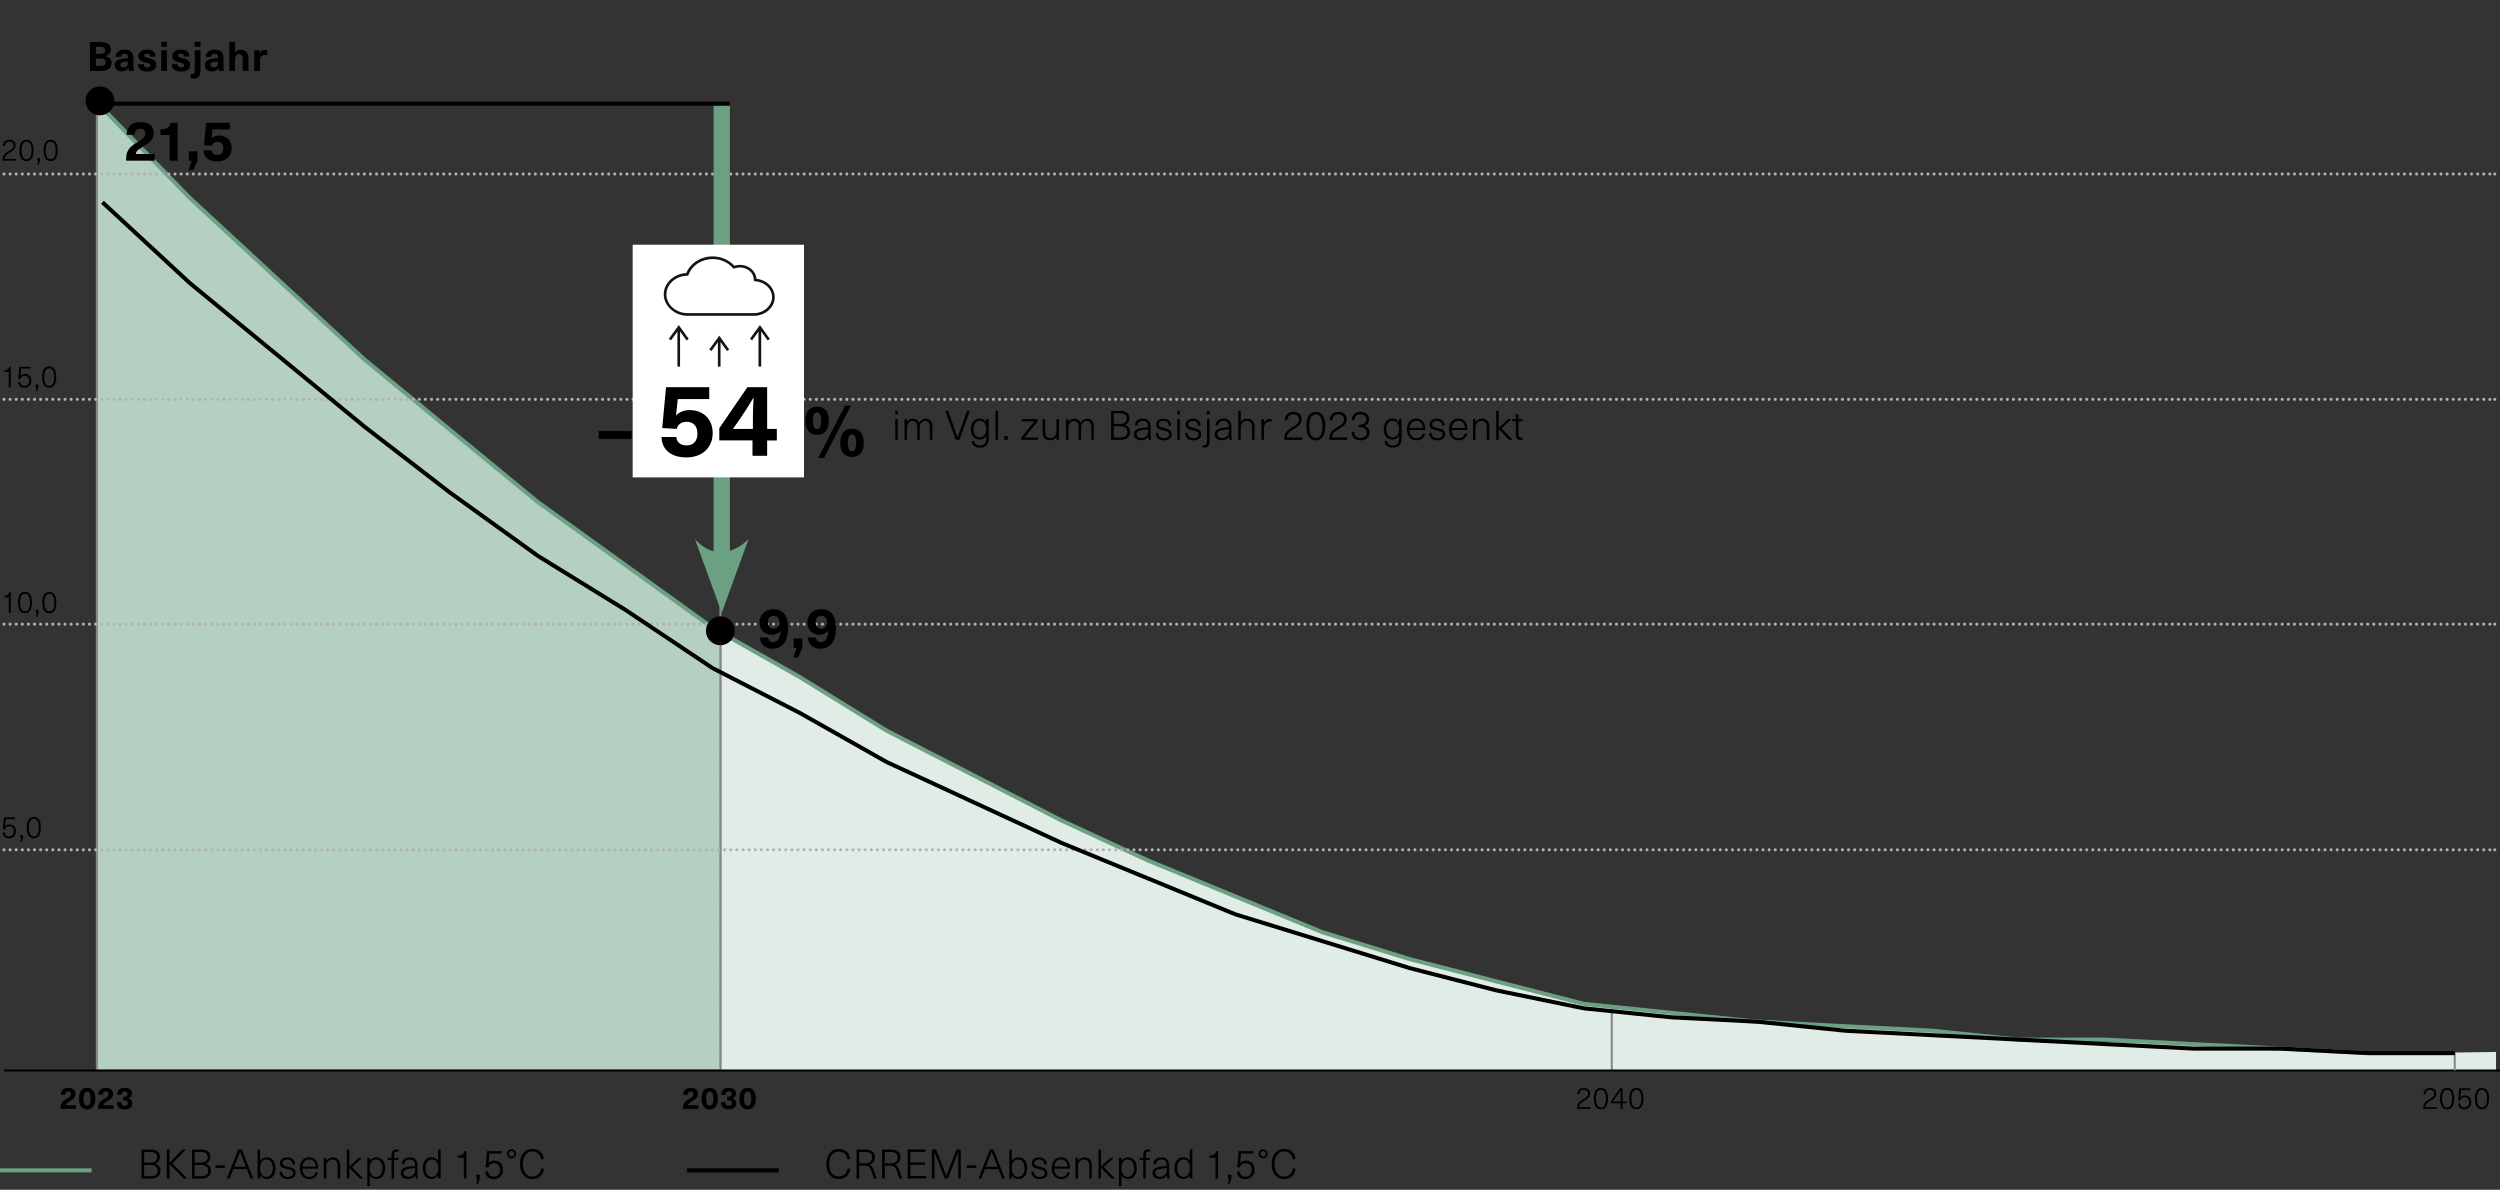 <?xml version="1.0" encoding="UTF-8"?><svg id="Ebene_1" xmlns="http://www.w3.org/2000/svg" xmlns:xlink="http://www.w3.org/1999/xlink" viewBox="0 0 491.17 233.74"><rect x="0" y="0" width="491.17" height="233.74" fill="#333333" stroke="none"/><defs><style>.cls-1,.cls-2,.cls-3,.cls-4,.cls-5,.cls-6,.cls-7,.cls-8,.cls-9,.cls-10{fill:none;}.cls-2,.cls-6{stroke-width:.8px;}.cls-2,.cls-8,.cls-9,.cls-10{stroke:#6ba082;}.cls-3{stroke-dasharray:0 1.2;}.cls-3,.cls-5{stroke:#b1b2b3;stroke-width:.6px;}.cls-3,.cls-5,.cls-9,.cls-10{stroke-linecap:round;stroke-linejoin:round;}.cls-4{stroke:#868786;}.cls-4,.cls-7{stroke-miterlimit:10;}.cls-4,.cls-7,.cls-9,.cls-10{stroke-width:.4px;}.cls-6,.cls-7{stroke:#000;}.cls-11{fill:#6ba082;}.cls-12{fill:#b5d0c1;}.cls-13{clip-path:url(#clippath-1);}.cls-14{fill:#e1ece6;}.cls-15{fill:#141414;}.cls-16{fill:#fff;}.cls-8{stroke-width:3.2px;}.cls-10{stroke-dasharray:0 1.2;}.cls-17{clip-path:url(#clippath);}</style><clipPath id="clippath"><polygon class="cls-1" points="141.59 210.3 490.39 210.3 490.39 206.68 481.89 206.79 465.31 206.79 436.54 205.2 402.31 204.52 380.13 202.59 336.33 199.76 311.39 197.26 277.51 188.65 259.65 183.09 245.2 177.08 233.12 172.21 207.78 160.75 174.61 143.76 159.31 134.11 141.59 124.24 141.59 210.3 141.59 210.3"/></clipPath><clipPath id="clippath-1"><polygon class="cls-1" points="141.59 124.7 124.58 112.45 106.03 98.84 89.58 85.24 71.43 70.73 58.25 58.25 36.99 38.75 19.13 20.61 19.06 210.19 141.59 210.19 141.59 124.7 141.59 124.7"/></clipPath></defs><polygon class="cls-14" points="141.59 210.3 490.39 210.3 490.39 206.68 481.89 206.79 465.31 206.79 436.54 205.2 402.31 204.52 380.13 202.59 336.33 199.76 311.39 197.26 277.51 188.65 259.65 183.09 245.2 177.08 233.12 172.21 207.78 160.75 174.61 143.76 159.31 134.11 141.59 124.24 141.59 210.3 141.59 210.3"/><g class="cls-17"><path class="cls-4" d="M18.96,210.32V4.68M36.47,210.32V4.68M53.98,210.32V4.68M71.49,210.32V4.68M89,210.32V4.68M106.52,210.32V4.68M124.03,210.32V4.68M141.54,210.32V4.68M316.66,210.32V4.68"/></g><polygon class="cls-12" points="141.59 124.7 124.58 112.45 106.03 98.84 89.58 85.24 71.43 70.73 58.25 58.25 36.99 38.75 19.13 20.61 19.06 210.19 141.59 210.19 141.59 124.7 141.59 124.7"/><g class="cls-13"><line class="cls-10" x1="18.96" y1="209.12" x2="18.96" y2="5.28"/><path class="cls-9" d="M18.96,210.32h0M18.96,4.68h0"/><line class="cls-10" x1="141.54" y1="209.12" x2="141.54" y2="5.28"/><path class="cls-9" d="M141.54,210.32h0M141.54,4.68h0"/></g><path class="cls-2" d="M37.25,38.85l-17.12-17.6M54.37,54.69l-17.12-15.84M71.49,70.52l-17.12-15.84M88.6,84.6l-17.12-14.08M105.72,98.68l-17.12-14.08M122.84,110.99l-17.12-12.32M139.96,123.31l-17.12-12.32M157.07,132.99l-17.12-9.68M174.19,143.55l-17.12-10.56M191.31,152.35l-17.12-8.8M208.43,161.14l-17.12-8.8M225.54,169.06l-17.12-7.92M242.66,176.1l-17.12-7.04M259.78,183.14l-17.12-7.04M276.9,188.42l-17.12-5.28M294.01,192.82l-17.12-4.4M311.13,197.22l-17.12-4.4M328.25,198.98l-17.12-1.76M345.37,200.74l-17.12-1.76M362.48,201.62l-17.12-.88M379.6,202.5l-17.12-.88M396.72,204.26l-17.12-1.76M413.84,204.26h-17.12M430.95,205.14l-17.12-.88M448.07,206.02l-17.12-.88M465.19,206.9l-17.12-.88M482.31,206.9h-17.12"/><path class="cls-4" d="M141.54,210.3v-123.87M19.03,210.19V20.84"/><line class="cls-7" x1=".83" y1="210.32" x2="491.17" y2="210.32"/><line class="cls-2" y1="229.94" x2="18" y2="229.94"/><path d="M29.57,225.85c1.25,0,1.84.58,1.84,1.44,0,.63-.33,1.11-.93,1.33v.02c.63.16,1.05.66,1.05,1.34,0,.95-.67,1.57-1.83,1.57h-1.9v-5.69h1.77ZM28.33,228.41h1.18c1,0,1.38-.43,1.38-1.05,0-.66-.4-1.06-1.36-1.06h-1.2v2.1ZM28.33,231.09h1.31c.9,0,1.35-.39,1.35-1.12,0-.67-.43-1.1-1.49-1.1h-1.18v2.22Z"/><path d="M36.78,231.54h-.73l-2.74-2.86h-.02v2.86h-.52v-5.69h.52v2.6h.02l2.51-2.6h.7l-2.65,2.72,2.9,2.97Z"/><path d="M39.49,225.85c1.25,0,1.84.58,1.84,1.44,0,.63-.33,1.11-.93,1.33v.02c.63.16,1.05.66,1.05,1.34,0,.95-.67,1.57-1.83,1.57h-1.9v-5.69h1.77ZM38.24,228.41h1.18c1,0,1.38-.43,1.38-1.05,0-.66-.4-1.06-1.36-1.06h-1.2v2.1ZM38.24,231.09h1.31c.9,0,1.35-.39,1.35-1.12,0-.67-.43-1.1-1.49-1.1h-1.18v2.22Z"/><path d="M42.33,229.46v-.5h1.84v.5h-1.84Z"/><path d="M45.83,229.7l-.71,1.84h-.56l2.25-5.69h.71l2.25,5.69h-.56l-.71-1.84h-2.67ZM48.09,228.63c-.31-.81-.6-1.54-.91-2.36h-.02c-.31.82-.59,1.55-.91,2.36l-.23.59h2.29l-.22-.59Z"/><path d="M51.13,228.08c.21-.42.7-.7,1.28-.7,1.05,0,1.71.83,1.71,2.13s-.66,2.13-1.71,2.13c-.58,0-1.07-.28-1.28-.7h-.02v.62h-.5v-5.69h.5v2.23h.02ZM51.09,229.51c0,1.04.49,1.71,1.24,1.71s1.27-.67,1.27-1.71-.5-1.71-1.27-1.71-1.24.67-1.24,1.71Z"/><path d="M57.97,228.77h-.5c0-.62-.38-.96-1.03-.96-.56,0-.92.26-.92.67,0,.5.32.56,1.02.73.76.18,1.54.34,1.54,1.26,0,.7-.59,1.18-1.52,1.18-1.02,0-1.62-.53-1.64-1.47h.5c0,.66.42,1.04,1.14,1.04.61,0,1.02-.29,1.02-.72,0-.54-.35-.63-1.21-.83-.68-.16-1.36-.3-1.36-1.14,0-.69.58-1.14,1.42-1.14.96,0,1.52.5,1.53,1.39Z"/><path d="M61.98,230.34h.51c-.13.7-.7,1.31-1.72,1.31-1.16,0-1.86-.86-1.86-2.21,0-1.2.68-2.06,1.82-2.06.91,0,1.54.55,1.72,1.45.05.21.06.49.06.78h-3.1c.02,1.08.6,1.62,1.35,1.62.66,0,1.09-.37,1.21-.89ZM59.43,229.2h2.61c-.06-.9-.58-1.4-1.3-1.4s-1.26.53-1.31,1.4Z"/><path d="M66.83,229.07v2.47h-.5v-2.45c0-.96-.39-1.27-1.04-1.27s-1.18.46-1.18,1.31v2.41h-.5v-4.06h.49v.55h.02c.25-.38.7-.64,1.26-.64.94,0,1.45.56,1.45,1.68Z"/><path d="M70.68,231.54l-2.02-2.1h-.02v2.1h-.5v-5.69h.5v3.33h.02l1.81-1.7h.67l-1.97,1.82,2.2,2.24h-.69Z"/><path d="M75.67,229.51c0,1.29-.66,2.13-1.71,2.13-.58,0-1.07-.28-1.28-.7h-.02v2.09h-.5v-5.54h.5v.6h.02c.21-.42.7-.7,1.28-.7,1.05,0,1.71.83,1.71,2.13ZM72.63,229.51c0,1.04.49,1.71,1.24,1.71s1.27-.67,1.27-1.71-.5-1.71-1.27-1.71-1.24.67-1.24,1.71Z"/><path d="M77.43,226.96v.52h.82v.42h-.82v3.65h-.5v-3.65h-.73v-.42h.73v-.57c0-.74.35-1.09,1-1.09.12,0,.25.02.34.03v.42c-.06-.02-.16-.03-.26-.03-.39,0-.58.2-.58.72Z"/><path d="M82.03,228.94v1.61c0,.42.04.77.09,1h-.46c-.04-.19-.06-.43-.06-.62h-.02c-.26.44-.74.7-1.45.7-.83,0-1.38-.49-1.38-1.17s.38-1.06,1.54-1.25c.38-.06.89-.12,1.25-.14v-.19c0-.76-.43-1.07-1.04-1.07-.69,0-1.03.38-1.06.9h-.52c.05-.76.6-1.33,1.58-1.33.91,0,1.52.49,1.52,1.56ZM81.55,229.48c-.34.02-.84.09-1.18.14-.82.12-1.08.35-1.08.8s.35.78.95.78c.38,0,.71-.13.94-.36.27-.29.38-.51.38-1.06v-.31Z"/><path d="M86.08,231.54v-.62h-.02c-.21.42-.7.7-1.28.7-1.05,0-1.71-.83-1.71-2.13s.66-2.13,1.71-2.13c.58,0,1.07.28,1.28.7h.02v-2.23h.5v5.69h-.5ZM83.59,229.51c0,1.04.5,1.71,1.27,1.71s1.24-.67,1.24-1.71-.49-1.71-1.24-1.71-1.27.67-1.27,1.71Z"/><path d="M91.12,231.54v-4.07h-1.16v-.42c.82,0,1.16-.24,1.26-.89h.42v5.39h-.52Z"/><path d="M93.93,232.58h-.36l.24-1.04h-.24v-.74h.69v.74l-.33,1.04Z"/><path d="M96.15,226.63l-.17,1.86h.02c.24-.3.66-.47,1.1-.47,1.05,0,1.71.69,1.71,1.78s-.7,1.86-1.79,1.86c-.99,0-1.66-.57-1.66-1.52h.54c.02.66.47,1.04,1.11,1.04.78,0,1.26-.54,1.26-1.36s-.46-1.31-1.2-1.31c-.58,0-.99.3-1.14.86l-.53-.04.3-3.17h2.88v.47h-2.42Z"/><path d="M101.39,226.68c0,.49-.4.9-.9.9s-.9-.41-.9-.9.4-.9.9-.9.9.41.9.9ZM99.95,226.68c0,.29.24.54.54.54s.55-.24.55-.54-.26-.54-.55-.54-.54.25-.54.54Z"/><path d="M106.83,227.75h-.54c-.08-.92-.73-1.52-1.67-1.52-1.18,0-1.9.93-1.9,2.46s.71,2.46,1.88,2.46c.94,0,1.59-.61,1.72-1.55h.54c-.12,1.22-.96,2.04-2.26,2.04-1.5,0-2.43-1.12-2.43-2.95s.94-2.95,2.45-2.95c1.35,0,2.15.86,2.21,2.01Z"/><line class="cls-6" x1="135" y1="229.94" x2="153" y2="229.94"/><path d="M167.02,227.75h-.54c-.08-.92-.73-1.52-1.67-1.52-1.18,0-1.9.93-1.9,2.46s.71,2.46,1.88,2.46c.94,0,1.59-.61,1.72-1.55h.54c-.12,1.22-.96,2.04-2.26,2.04-1.5,0-2.43-1.12-2.43-2.95s.94-2.95,2.45-2.95c1.35,0,2.15.86,2.21,2.01Z"/><path d="M169.95,225.85c1.34,0,1.95.57,1.95,1.52,0,.73-.44,1.29-1.1,1.43v.02c.42.13.6.37.85,1.06l.6,1.66h-.57l-.54-1.58c-.25-.71-.53-.93-1.16-.93h-1.18v2.51h-.52v-5.69h1.67ZM168.8,228.56h1.18c.97,0,1.39-.51,1.38-1.18,0-.72-.51-1.05-1.42-1.05h-1.14v2.24Z"/><path d="M174.97,225.85c1.34,0,1.95.57,1.95,1.52,0,.73-.44,1.29-1.1,1.43v.02c.42.13.6.37.85,1.06l.6,1.66h-.57l-.54-1.58c-.25-.71-.53-.93-1.16-.93h-1.18v2.51h-.52v-5.69h1.67ZM173.82,228.56h1.18c.97,0,1.39-.51,1.38-1.18,0-.72-.51-1.05-1.42-1.05h-1.14v2.24Z"/><path d="M178.85,226.32v2.06h2.87v.47h-2.87v2.21h3.12v.47h-3.64v-5.69h3.54v.47h-3.02Z"/><path d="M188.25,231.54v-2.92c0-.74,0-1.47,0-2.21h-.02c-.3.75-.58,1.48-.86,2.22l-1.14,2.9h-.61l-1.13-2.9c-.29-.74-.58-1.47-.86-2.22h-.02c0,.73,0,1.47,0,2.21v2.92h-.52v-5.69h.84l1.13,2.91.85,2.22h.02c.28-.73.58-1.49.86-2.22l1.13-2.91h.84v5.69h-.52Z"/><path d="M189.96,229.46v-.5h1.84v.5h-1.84Z"/><path d="M193.5,229.7l-.71,1.84h-.56l2.25-5.69h.71l2.25,5.69h-.56l-.71-1.84h-2.67ZM195.76,228.63c-.31-.81-.6-1.54-.91-2.36h-.02c-.31.82-.59,1.55-.91,2.36l-.23.59h2.29l-.22-.59Z"/><path d="M198.82,228.08c.21-.42.7-.7,1.28-.7,1.05,0,1.71.83,1.71,2.13s-.66,2.13-1.71,2.13c-.58,0-1.07-.28-1.28-.7h-.02v.62h-.5v-5.69h.5v2.23h.02ZM198.78,229.51c0,1.04.49,1.71,1.24,1.71s1.27-.67,1.27-1.71-.5-1.71-1.27-1.71-1.24.67-1.24,1.71Z"/><path d="M205.67,228.77h-.5c0-.62-.38-.96-1.03-.96-.56,0-.92.26-.92.67,0,.5.32.56,1.02.73.76.18,1.54.34,1.54,1.26,0,.7-.59,1.18-1.52,1.18-1.02,0-1.62-.53-1.64-1.47h.5c0,.66.42,1.04,1.14,1.04.61,0,1.02-.29,1.02-.72,0-.54-.35-.63-1.21-.83-.68-.16-1.36-.3-1.36-1.14,0-.69.58-1.14,1.42-1.14.96,0,1.52.5,1.53,1.39Z"/><path d="M209.69,230.34h.51c-.13.7-.7,1.31-1.72,1.31-1.16,0-1.86-.86-1.86-2.21,0-1.2.68-2.06,1.82-2.06.91,0,1.54.55,1.72,1.45.05.21.06.49.06.78h-3.1c.02,1.08.6,1.62,1.35,1.62.66,0,1.09-.37,1.21-.89ZM207.14,229.2h2.61c-.06-.9-.58-1.4-1.3-1.4s-1.26.53-1.31,1.4Z"/><path d="M214.51,229.07v2.47h-.5v-2.45c0-.96-.39-1.27-1.04-1.27s-1.18.46-1.18,1.31v2.41h-.5v-4.06h.49v.55h.02c.25-.38.7-.64,1.26-.64.94,0,1.45.56,1.45,1.68Z"/><path d="M218.36,231.54l-2.02-2.1h-.02v2.1h-.5v-5.69h.5v3.33h.02l1.81-1.7h.67l-1.97,1.82,2.2,2.24h-.69Z"/><path d="M223.34,229.51c0,1.29-.66,2.13-1.71,2.13-.58,0-1.07-.28-1.28-.7h-.02v2.09h-.5v-5.54h.5v.6h.02c.21-.42.7-.7,1.28-.7,1.05,0,1.71.83,1.71,2.13ZM220.31,229.51c0,1.04.49,1.71,1.24,1.71s1.27-.67,1.27-1.71-.5-1.71-1.27-1.71-1.24.67-1.24,1.71Z"/><path d="M225.11,226.96v.52h.82v.42h-.82v3.65h-.5v-3.65h-.73v-.42h.73v-.57c0-.74.35-1.09,1-1.09.12,0,.25.02.34.03v.42c-.06-.02-.16-.03-.26-.03-.39,0-.58.2-.58.72Z"/><path d="M229.71,228.94v1.61c0,.42.04.77.09,1h-.46c-.04-.19-.06-.43-.06-.62h-.02c-.26.44-.74.7-1.45.7-.83,0-1.38-.49-1.38-1.17s.38-1.06,1.54-1.25c.38-.06.89-.12,1.25-.14v-.19c0-.76-.43-1.07-1.04-1.07-.69,0-1.03.38-1.06.9h-.52c.05-.76.6-1.33,1.58-1.33.91,0,1.52.49,1.52,1.56ZM229.23,229.48c-.34.02-.84.09-1.18.14-.82.12-1.08.35-1.08.8s.35.78.95.78c.38,0,.71-.13.94-.36.27-.29.38-.51.38-1.06v-.31Z"/><path d="M233.76,231.54v-.62h-.02c-.21.42-.7.7-1.28.7-1.05,0-1.71-.83-1.71-2.13s.66-2.13,1.71-2.13c.58,0,1.07.28,1.28.7h.02v-2.23h.5v5.69h-.5ZM231.27,229.51c0,1.04.5,1.71,1.27,1.71s1.24-.67,1.24-1.71-.49-1.71-1.24-1.71-1.27.67-1.27,1.71Z"/><path d="M238.8,231.54v-4.07h-1.16v-.42c.82,0,1.16-.24,1.26-.89h.42v5.39h-.52Z"/><path d="M241.6,232.58h-.36l.24-1.04h-.24v-.74h.69v.74l-.33,1.04Z"/><path d="M243.82,226.63l-.17,1.86h.02c.24-.3.66-.47,1.1-.47,1.05,0,1.71.69,1.71,1.78s-.7,1.86-1.79,1.86c-.99,0-1.66-.57-1.66-1.52h.54c.02.66.47,1.04,1.11,1.04.78,0,1.26-.54,1.26-1.36s-.46-1.31-1.2-1.31c-.58,0-.99.3-1.14.86l-.53-.04.3-3.17h2.88v.47h-2.42Z"/><path d="M249.07,226.68c0,.49-.4.9-.9.9s-.9-.41-.9-.9.4-.9.9-.9.9.41.9.9ZM247.63,226.68c0,.29.24.54.54.54s.55-.24.55-.54-.26-.54-.55-.54-.54.25-.54.54Z"/><path d="M254.51,227.75h-.54c-.08-.92-.73-1.52-1.67-1.52-1.18,0-1.9.93-1.9,2.46s.71,2.46,1.88,2.46c.94,0,1.59-.61,1.72-1.55h.54c-.12,1.22-.96,2.04-2.26,2.04-1.5,0-2.43-1.12-2.43-2.95s.94-2.95,2.45-2.95c1.35,0,2.15.86,2.21,2.01Z"/><path d="M14.84,214.88c0,.73-.43,1.06-1.02,1.4-.74.44-.89.61-.9.87h2.02v.71h-3.05s0-.1,0-.13c0-.79.22-1.27,1.16-1.82.59-.34.89-.56.89-.99,0-.29-.19-.48-.52-.48-.41,0-.61.23-.61.65h-.87c.02-.89.58-1.36,1.48-1.36s1.42.44,1.42,1.16Z"/><path d="M18.73,215.84c0,1.35-.58,2.12-1.61,2.12s-1.61-.76-1.61-2.12.58-2.12,1.61-2.12,1.61.77,1.61,2.12ZM16.4,215.84c0,.9.25,1.4.71,1.4s.71-.5.71-1.4-.25-1.39-.71-1.39-.71.5-.71,1.39Z"/><path d="M22.22,214.88c0,.73-.43,1.06-1.02,1.4-.74.44-.89.61-.9.87h2.02v.71h-3.05s0-.1,0-.13c0-.79.22-1.27,1.16-1.82.59-.34.89-.56.89-.99,0-.29-.19-.48-.52-.48-.41,0-.61.23-.61.65h-.87c.02-.89.58-1.36,1.48-1.36s1.42.44,1.42,1.16Z"/><path d="M25.93,214.86c0,.46-.22.73-.71.91h0c.53.19.77.49.77,1.01,0,.73-.59,1.18-1.48,1.18-1.01,0-1.56-.5-1.56-1.42h.87c0,.46.23.7.7.7.37,0,.61-.2.61-.51,0-.36-.26-.55-.81-.55h-.13v-.7h.13c.47,0,.76-.22.76-.54,0-.31-.23-.51-.59-.51-.39,0-.61.21-.61.67h-.87c0-.87.55-1.38,1.51-1.38.89,0,1.43.44,1.43,1.14Z"/><path d="M137.13,214.88c0,.73-.43,1.06-1.02,1.4-.74.44-.89.61-.9.87h2.02v.71h-3.05s0-.1,0-.13c0-.79.22-1.27,1.16-1.82.59-.34.89-.56.89-.99,0-.29-.19-.48-.52-.48-.41,0-.61.23-.61.65h-.87c.02-.89.58-1.36,1.48-1.36s1.42.44,1.42,1.16Z"/><path d="M141.05,215.84c0,1.35-.58,2.12-1.61,2.12s-1.61-.76-1.61-2.12.58-2.12,1.61-2.12,1.61.77,1.61,2.12ZM138.73,215.84c0,.9.25,1.4.71,1.4s.71-.5.71-1.4-.25-1.39-.71-1.39-.71.5-.71,1.39Z"/><path d="M144.6,214.86c0,.46-.22.73-.71.91h0c.53.19.77.49.77,1.01,0,.73-.59,1.18-1.48,1.18-1.01,0-1.56-.5-1.56-1.42h.87c0,.46.23.7.7.7.37,0,.61-.2.61-.51,0-.36-.26-.55-.81-.55h-.13v-.7h.13c.47,0,.76-.22.76-.54,0-.31-.23-.51-.59-.51-.39,0-.61.21-.61.67h-.87c0-.87.55-1.38,1.51-1.38.89,0,1.43.44,1.43,1.14Z"/><path d="M148.5,215.84c0,1.35-.58,2.12-1.61,2.12s-1.61-.76-1.61-2.12.58-2.12,1.61-2.12,1.61.77,1.61,2.12ZM146.18,215.84c0,.9.25,1.4.71,1.4s.71-.5.71-1.4-.25-1.39-.71-1.39-.71.5-.71,1.39Z"/><path d="M478.65,214.85c0,.7-.49,1.03-1.16,1.42-.84.49-1.01.79-1.01,1.24h2.25v.35h-2.65s0-.08,0-.11c0-.75.18-1.17,1.2-1.77.63-.36.96-.58.96-1.12,0-.44-.32-.75-.82-.75-.57,0-.84.32-.88.86h-.41c.04-.76.54-1.22,1.29-1.22s1.22.46,1.22,1.11Z"/><path d="M482.17,215.84c0,1.36-.49,2.1-1.39,2.1s-1.39-.74-1.39-2.1.49-2.1,1.39-2.1,1.39.73,1.39,2.1ZM479.8,215.84c0,1.14.34,1.75.98,1.75s.98-.61.98-1.75-.34-1.73-.98-1.73-.98.6-.98,1.73Z"/><path d="M483.53,214.17l-.13,1.4h.01c.18-.22.5-.35.83-.35.79,0,1.28.52,1.28,1.33s-.53,1.39-1.34,1.39c-.74,0-1.24-.43-1.24-1.14h.4c.01.5.35.78.83.78.58,0,.94-.4.94-1.02s-.35-.98-.9-.98c-.44,0-.74.22-.86.65l-.4-.03.22-2.38h2.16v.35h-1.82Z"/><path d="M489.02,215.84c0,1.36-.49,2.1-1.39,2.1s-1.39-.74-1.39-2.1.49-2.1,1.39-2.1,1.39.73,1.39,2.1ZM486.66,215.84c0,1.14.34,1.75.98,1.75s.98-.61.98-1.75-.34-1.73-.98-1.73-.98.6-.98,1.73Z"/><path d="M312.4,214.85c0,.7-.49,1.03-1.16,1.42-.84.49-1.01.79-1.01,1.24h2.25v.35h-2.65s0-.08,0-.11c0-.75.18-1.17,1.2-1.77.63-.36.96-.58.96-1.12,0-.44-.32-.75-.82-.75-.57,0-.84.32-.88.86h-.41c.04-.76.54-1.22,1.29-1.22s1.22.46,1.22,1.11Z"/><path d="M315.92,215.84c0,1.36-.49,2.1-1.39,2.1s-1.39-.74-1.39-2.1.49-2.1,1.39-2.1,1.39.73,1.39,2.1ZM313.55,215.84c0,1.14.34,1.75.98,1.75s.98-.61.98-1.75-.34-1.73-.98-1.73-.98.6-.98,1.73Z"/><path d="M318.78,216.75v1.11h-.38v-1.11h-1.88v-.38l1.75-2.55h.52v2.59h.71v.34h-.71ZM318.4,216.41v-2.17h-.01c-.33.49-.66.97-.99,1.45l-.49.72h1.49Z"/><path d="M322.89,215.84c0,1.36-.49,2.1-1.39,2.1s-1.39-.74-1.39-2.1.49-2.1,1.39-2.1,1.39.73,1.39,2.1ZM320.52,215.84c0,1.14.34,1.75.98,1.75s.98-.61.98-1.75-.34-1.73-.98-1.73-.98.6-.98,1.73Z"/><path d="M19.71,8.24c1.42,0,2.07.59,2.07,1.46,0,.66-.33,1.08-.99,1.33v.02c.78.17,1.13.59,1.13,1.33,0,.95-.75,1.56-2.03,1.56h-2.22v-5.69h2.05ZM18.84,10.58h.83c.69,0,.98-.22.98-.7s-.28-.68-.93-.68h-.89v1.38ZM18.84,12.96h.87c.73,0,1.02-.23,1.02-.71,0-.51-.3-.74-1.05-.74h-.84v1.46Z"/><path d="M26.21,11.35v1.47c0,.51.04.84.11,1.11h-1.01c-.04-.17-.06-.34-.06-.54h-.02c-.3.43-.76.64-1.32.64-.86,0-1.38-.53-1.38-1.23,0-.66.4-1.11,1.58-1.29.3-.05.76-.1,1.02-.11v-.14c0-.51-.27-.72-.66-.72-.42,0-.66.23-.67.62h-1.09c.04-.78.6-1.4,1.76-1.4s1.74.54,1.74,1.61ZM25.13,12.07c-.24.02-.58.05-.82.09-.46.08-.66.23-.66.56,0,.3.21.51.6.51.23,0,.48-.07.64-.23.19-.19.23-.41.23-.78v-.15Z"/><path d="M30.58,11.11h-1.07c0-.42-.24-.59-.64-.59-.36,0-.55.14-.55.38,0,.29.26.36.87.52.73.19,1.53.38,1.53,1.37,0,.76-.69,1.27-1.79,1.27s-1.82-.46-1.82-1.45h1.14c0,.41.25.64.71.64.39,0,.59-.15.59-.39,0-.35-.3-.42-.94-.59-.68-.18-1.41-.34-1.41-1.28,0-.73.67-1.25,1.68-1.25,1.06,0,1.7.47,1.7,1.38Z"/><path d="M31.68,9.19v-.96h1.12v.96h-1.12ZM31.68,13.93v-4.06h1.12v4.06h-1.12Z"/><path d="M37.22,11.11h-1.07c0-.42-.24-.59-.64-.59-.36,0-.55.14-.55.38,0,.29.26.36.87.52.73.19,1.53.38,1.53,1.37,0,.76-.69,1.27-1.79,1.27s-1.82-.46-1.82-1.45h1.14c0,.41.25.64.71.64.39,0,.59-.15.59-.39,0-.35-.3-.42-.94-.59-.68-.18-1.41-.34-1.41-1.28,0-.73.67-1.25,1.68-1.25,1.06,0,1.7.47,1.7,1.38Z"/><path d="M39.38,14.02c0,1.02-.58,1.43-1.38,1.43-.21,0-.39-.02-.55-.06v-.81c.06.02.14.02.22.02.39,0,.6-.17.6-.75v-3.98h1.12v4.15ZM38.26,9.19v-.96h1.12v.96h-1.12Z"/><path d="M43.91,11.35v1.47c0,.51.04.84.11,1.11h-1.01c-.04-.17-.06-.34-.06-.54h-.02c-.3.43-.76.64-1.32.64-.86,0-1.38-.53-1.38-1.23,0-.66.4-1.11,1.58-1.29.3-.05.76-.1,1.02-.11v-.14c0-.51-.27-.72-.66-.72-.42,0-.66.23-.67.62h-1.09c.04-.78.6-1.4,1.76-1.4s1.74.54,1.74,1.61ZM42.83,12.07c-.24.02-.58.05-.82.09-.46.08-.66.23-.66.56,0,.3.21.51.6.51.23,0,.48-.07.64-.23.19-.19.23-.41.23-.78v-.15Z"/><path d="M46.19,10.31c.29-.37.69-.54,1.12-.54.91,0,1.5.56,1.5,1.66v2.49h-1.12v-2.38c0-.62-.27-.9-.71-.9-.46,0-.8.36-.8,1.1v2.17h-1.12v-5.69h1.12v2.08h.02Z"/><path d="M52.48,9.85v.97c-.13-.02-.24-.04-.35-.04-.69,0-1.06.43-1.06,1.23v1.92h-1.12v-4.06h1.03v.58h.02c.27-.44.63-.64,1.11-.64.11,0,.26.02.37.05Z"/><line class="cls-3" x1="1.98" y1="34.19" x2="489.54" y2="34.19"/><path class="cls-5" d="M.78,34.19h0M490.14,34.19h0"/><line class="cls-3" x1="1.98" y1="78.46" x2="489.54" y2="78.46"/><path class="cls-5" d="M.78,78.46h0M490.14,78.46h0"/><line class="cls-3" x1="1.98" y1="122.63" x2="489.54" y2="122.63"/><path class="cls-5" d="M.78,122.63h0M490.14,122.63h0"/><line class="cls-3" x1="1.98" y1="166.96" x2="489.54" y2="166.96"/><path class="cls-5" d="M.78,166.96h0M490.14,166.96h0"/><path d="M1.14,160.93l-.13,1.4h.01c.18-.22.5-.35.83-.35.79,0,1.28.52,1.28,1.33s-.53,1.39-1.34,1.39c-.74,0-1.24-.43-1.24-1.14h.4c.01.5.35.78.83.78.58,0,.94-.4.94-1.02s-.35-.98-.9-.98c-.44,0-.74.22-.86.65l-.4-.03.22-2.38h2.16v.35h-1.82Z"/><path d="M4.27,165.4h-.27l.18-.78h-.18v-.55h.52v.55l-.25.78Z"/><path d="M8.03,162.6c0,1.36-.49,2.1-1.39,2.1s-1.39-.74-1.39-2.1.49-2.1,1.39-2.1,1.39.73,1.39,2.1ZM5.67,162.6c0,1.14.34,1.74.98,1.74s.98-.61.98-1.74-.34-1.73-.98-1.73-.98.6-.98,1.73Z"/><path d="M1.73,120.4v-3.05h-.87v-.32c.61,0,.87-.18.95-.67h.31v4.04h-.39Z"/><path d="M6.29,118.38c0,1.36-.49,2.1-1.38,2.1s-1.39-.74-1.39-2.1.49-2.1,1.39-2.1,1.38.73,1.38,2.1ZM3.93,118.38c0,1.14.34,1.74.98,1.74s.98-.61.98-1.74-.34-1.73-.98-1.73-.98.6-.98,1.73Z"/><path d="M7.32,121.18h-.27l.18-.78h-.18v-.55h.52v.55l-.25.78Z"/><path d="M11.08,118.38c0,1.36-.49,2.1-1.39,2.1s-1.39-.74-1.39-2.1.49-2.1,1.39-2.1,1.39.73,1.39,2.1ZM8.72,118.38c0,1.14.34,1.74.98,1.74s.98-.61.98-1.74-.34-1.73-.98-1.73-.98.6-.98,1.73Z"/><path d="M1.73,76.1v-3.05h-.87v-.32c.61,0,.87-.18.95-.67h.31v4.04h-.39Z"/><path d="M4.16,72.41l-.13,1.4h.01c.18-.22.5-.35.83-.35.79,0,1.28.52,1.28,1.33s-.53,1.39-1.34,1.39c-.74,0-1.24-.43-1.24-1.14h.4c.01.5.35.78.83.78.58,0,.94-.4.94-1.02s-.35-.98-.9-.98c-.44,0-.74.22-.86.65l-.4-.03.22-2.38h2.16v.35h-1.82Z"/><path d="M7.29,76.88h-.27l.18-.78h-.18v-.55h.52v.55l-.25.78Z"/><path d="M11.05,74.08c0,1.36-.49,2.1-1.39,2.1s-1.39-.74-1.39-2.1.49-2.1,1.39-2.1,1.39.73,1.39,2.1ZM8.69,74.08c0,1.14.34,1.74.98,1.74s.98-.61.98-1.74-.34-1.73-.98-1.73-.98.6-.98,1.73Z"/><path d="M3.06,28.57c0,.7-.49,1.03-1.16,1.42-.84.49-1.01.79-1.01,1.23h2.25v.35H.5s0-.08,0-.11c0-.76.18-1.17,1.2-1.78.63-.36.96-.58.96-1.12,0-.44-.32-.75-.82-.75-.57,0-.84.32-.88.86h-.41c.04-.76.54-1.22,1.29-1.22s1.22.46,1.22,1.11Z"/><path d="M6.6,29.56c0,1.36-.49,2.1-1.39,2.1s-1.39-.74-1.39-2.1.49-2.1,1.39-2.1,1.39.73,1.39,2.1ZM4.24,29.56c0,1.14.34,1.74.98,1.74s.98-.61.98-1.74-.34-1.73-.98-1.73-.98.6-.98,1.73Z"/><path d="M7.6,32.36h-.27l.18-.78h-.18v-.55h.52v.55l-.25.78Z"/><path d="M11.34,29.56c0,1.36-.49,2.1-1.38,2.1s-1.39-.74-1.39-2.1.49-2.1,1.39-2.1,1.38.73,1.38,2.1ZM8.98,29.56c0,1.14.34,1.74.98,1.74s.98-.61.98-1.74-.34-1.73-.98-1.73-.98.6-.98,1.73Z"/><line class="cls-4" x1="482.28" y1="210.32" x2="482.28" y2="206.79"/><path d="M19.63,22.65c1.57,0,2.83-1.27,2.83-2.83s-1.27-2.84-2.83-2.84-2.83,1.27-2.83,2.84,1.27,2.83,2.83,2.83h0Z"/><path d="M141.52,126.76c1.57,0,2.83-1.27,2.83-2.83s-1.27-2.84-2.83-2.84-2.83,1.27-2.83,2.84,1.27,2.83,2.83,2.83h0Z"/><path d="M149.3,125.26h1.61c.08.58.41.9.96.9.8,0,1.43-.64,1.47-2.22h-.02c-.43.51-1,.77-1.69.77-1.45,0-2.42-.99-2.42-2.42,0-1.55,1.13-2.6,2.78-2.6,1.82,0,2.85,1.22,2.85,3.66,0,2.64-1.12,4.1-3.06,4.1-1.46,0-2.4-.83-2.48-2.2ZM153.09,122.2c0-.74-.42-1.21-1.1-1.21s-1.13.48-1.13,1.24.43,1.28,1.11,1.28,1.12-.52,1.12-1.31Z"/><path d="M156.8,129.18h-.92l.61-1.89h-.56v-1.84h1.69v1.84l-.81,1.89Z"/><path d="M158.7,125.26h1.61c.08.58.41.9.96.9.8,0,1.43-.64,1.47-2.22h-.02c-.43.51-1,.77-1.69.77-1.45,0-2.42-.99-2.42-2.42,0-1.55,1.13-2.6,2.78-2.6,1.82,0,2.85,1.22,2.85,3.66,0,2.64-1.12,4.1-3.06,4.1-1.46,0-2.4-.83-2.48-2.2ZM162.48,122.2c0-.74-.42-1.21-1.1-1.21s-1.13.48-1.13,1.24.43,1.28,1.11,1.28,1.12-.52,1.12-1.31Z"/><line class="cls-8" x1="141.8" y1="20.38" x2="141.8" y2="111.71"/><path class="cls-11" d="M141.8,120.39l5.27-14.48s-5.27,5.8-10.54,0l5.27,14.48"/><polygon class="cls-16" points="124.3 48.08 124.3 93.79 157.96 93.79 157.96 48.08 124.3 48.08 124.3 48.08"/><path d="M117.64,86.23v-1.54h6.44v1.54h-6.44Z"/><path d="M133.16,78.41l-.34,3.18h.04c.66-.68,1.62-1.02,2.64-1.02,2.68,0,4.52,1.82,4.52,4.48,0,2.94-2.08,4.82-5.2,4.82-2.94,0-4.84-1.54-4.84-4.02h2.9c.04,1.08.94,1.66,1.96,1.66,1.38,0,2.18-.8,2.18-2.34s-.86-2.3-2.14-2.3c-1.04,0-1.74.56-1.92,1.4l-2.86-.18.76-8.02h8.48v2.34h-6.18Z"/><path d="M150.72,86.53v3.02h-2.88v-3.02h-6.52v-2.4l5.52-8.06h3.88v8.2h1.9v2.26h-1.9ZM147.92,84.27v-1.64c0-1.5.04-2.98.14-4.48h-.04c-.84,1.44-1.74,2.84-2.7,4.24l-1.32,1.88h3.92Z"/><path d="M162.85,82.66c0,1.78-.83,2.77-2.31,2.77s-2.31-.99-2.31-2.77.83-2.77,2.31-2.77,2.31.99,2.31,2.77ZM159.72,82.66c0,1.11.27,1.65.81,1.65s.81-.55.81-1.65-.27-1.65-.81-1.65-.81.54-.81,1.65ZM160.75,89.97l5.28-10.28h1.15l-5.28,10.28h-1.15ZM169.7,87c0,1.78-.83,2.77-2.31,2.77s-2.31-.99-2.31-2.77.83-2.77,2.31-2.77,2.31,1,2.31,2.77ZM166.57,87c0,1.11.27,1.65.81,1.65s.81-.55.81-1.65-.27-1.65-.81-1.65-.81.55-.81,1.65Z"/><path class="cls-15" d="M148.61,54.76c-.1-1.52-1.52-2.73-3.25-2.73-.38,0-.75.06-1.1.17-1.03-1.15-2.61-1.83-4.26-1.83-2.32,0-4.41,1.34-5.15,3.27-2.47.13-4.45,1.98-4.45,4.2s2.12,4.21,4.73,4.21h12.98c2.26-.01,4.1-1.65,4.1-3.66,0-1.85-1.56-3.4-3.6-3.62h0ZM148.11,61.52h-12.98c-2.32.01-4.2-1.64-4.2-3.67s1.85-3.64,4.12-3.68c.11,0,.21-.07.24-.18.62-1.82,2.56-3.09,4.72-3.09,1.57,0,3.05.66,3.98,1.77.07.09.19.12.29.08.34-.13.71-.2,1.09-.2,1.51,0,2.73,1.07,2.73,2.42,0,0,0,.03,0,.03,0,.14.11.26.25.27,1.88.1,3.34,1.48,3.34,3.12s-1.6,3.13-3.58,3.13h0Z"/><polygon class="cls-15" points="131.4 66.56 131.83 66.87 133.09 65.14 133.09 72.03 133.61 72.03 133.61 65.12 134.88 66.89 135.31 66.58 133.36 63.87 131.4 66.56 131.4 66.56"/><polygon class="cls-15" points="147.34 66.56 147.76 66.87 149.02 65.14 149.02 72.03 149.55 72.03 149.55 65.12 150.82 66.89 151.24 66.58 149.3 63.87 147.34 66.56 147.34 66.56"/><polygon class="cls-15" points="139.35 68.65 139.78 68.96 141.04 67.23 141.04 72.03 141.56 72.03 141.56 67.21 142.84 68.97 143.26 68.66 141.32 65.96 139.35 68.65 139.35 68.65"/><path d="M175.89,81.42v-.7h.5v.7h-.5ZM175.89,86.41v-4.06h.5v4.06h-.5Z"/><path d="M183.19,83.89v2.52h-.5v-2.49c0-.93-.34-1.23-.91-1.23-.66,0-1.08.53-1.08,1.31v2.41h-.5v-2.61c0-.7-.34-1.1-.91-1.1-.65,0-1.08.54-1.08,1.38v2.34h-.5v-4.06h.5v.53h.02c.29-.4.66-.62,1.14-.62.55,0,1.01.29,1.21.81.26-.51.7-.81,1.29-.81.86,0,1.33.54,1.33,1.63Z"/><path d="M187.78,86.41l-2.06-5.69h.55l.97,2.69.89,2.5h.02c.3-.83.58-1.66.88-2.5l.97-2.69h.55l-2.06,5.69h-.7Z"/><path d="M193.73,82.96h.02v-.61h.5v3.81c0,1.18-.59,1.78-1.7,1.78-1.01,0-1.62-.48-1.63-1.28h.5c.02.55.45.86,1.13.86.82,0,1.21-.44,1.21-1.39v-.48h-.02c-.27.46-.72.71-1.25.71-1.06,0-1.74-.82-1.74-2.06s.68-2.06,1.74-2.06c.54,0,.98.25,1.25.71ZM191.26,84.31c0,.99.48,1.64,1.24,1.64s1.27-.62,1.27-1.64-.48-1.64-1.27-1.64-1.24.65-1.24,1.64Z"/><path d="M195.58,86.41v-5.69h.5v5.69h-.5Z"/><path d="M197.3,86.41v-.74h.69v.74h-.69Z"/><path d="M201.26,85.96v.02h2.67v.43h-3.29v-.46l2.59-3.15v-.02h-2.51v-.43h3.13v.46l-2.59,3.15Z"/><path d="M204.83,84.82v-2.47h.5v2.45c0,.96.39,1.27,1.04,1.27s1.18-.46,1.18-1.31v-2.41h.5v4.06h-.49v-.55h-.02c-.24.38-.7.64-1.26.64-.93,0-1.45-.56-1.45-1.68Z"/><path d="M214.9,83.89v2.52h-.5v-2.49c0-.93-.34-1.23-.91-1.23-.66,0-1.08.53-1.08,1.31v2.41h-.5v-2.61c0-.7-.34-1.1-.91-1.1-.65,0-1.08.54-1.08,1.38v2.34h-.5v-4.06h.5v.53h.02c.29-.4.66-.62,1.14-.62.55,0,1.01.29,1.21.81.26-.51.7-.81,1.29-.81.86,0,1.33.54,1.33,1.63Z"/><path d="M220.07,80.72c1.25,0,1.84.58,1.84,1.44,0,.63-.33,1.11-.93,1.33v.02c.63.16,1.05.66,1.05,1.34,0,.95-.67,1.57-1.83,1.57h-1.9v-5.69h1.77ZM218.82,83.28h1.18c1,0,1.38-.43,1.38-1.05,0-.66-.4-1.06-1.36-1.06h-1.2v2.1ZM218.82,85.96h1.31c.9,0,1.35-.39,1.35-1.12,0-.67-.43-1.1-1.49-1.1h-1.18v2.22Z"/><path d="M226.05,83.81v1.61c0,.42.04.77.09,1h-.46c-.04-.19-.06-.43-.06-.62h-.02c-.26.44-.74.7-1.45.7-.83,0-1.38-.49-1.38-1.17s.38-1.06,1.54-1.25c.38-.06.89-.12,1.25-.14v-.19c0-.76-.43-1.07-1.04-1.07-.69,0-1.03.38-1.06.9h-.52c.05-.76.6-1.33,1.58-1.33.91,0,1.52.49,1.52,1.56ZM225.57,84.35c-.34.02-.84.09-1.18.14-.82.12-1.08.35-1.08.8,0,.47.35.78.95.78.38,0,.71-.13.94-.36.27-.29.38-.51.38-1.05v-.31Z"/><path d="M230.1,83.64h-.5c0-.62-.38-.96-1.03-.96-.56,0-.92.26-.92.67,0,.5.32.56,1.02.73.76.18,1.54.34,1.54,1.26,0,.7-.59,1.18-1.52,1.18-1.02,0-1.62-.53-1.64-1.47h.5c0,.66.42,1.04,1.14,1.04.61,0,1.02-.29,1.02-.72,0-.54-.35-.63-1.21-.83-.68-.16-1.36-.3-1.36-1.14,0-.69.58-1.14,1.42-1.14.96,0,1.52.5,1.53,1.39Z"/><path d="M231.3,81.42v-.7h.5v.7h-.5ZM231.3,86.41v-4.06h.5v4.06h-.5Z"/><path d="M235.89,83.64h-.5c0-.62-.38-.96-1.03-.96-.56,0-.92.26-.92.67,0,.5.32.56,1.02.73.76.18,1.54.34,1.54,1.26,0,.7-.59,1.18-1.52,1.18-1.02,0-1.62-.53-1.64-1.47h.5c0,.66.42,1.04,1.14,1.04.61,0,1.02-.29,1.02-.72,0-.54-.35-.63-1.21-.83-.68-.16-1.36-.3-1.36-1.14,0-.69.58-1.14,1.42-1.14.96,0,1.52.5,1.53,1.39Z"/><path d="M237.63,86.71c0,.89-.42,1.21-1.06,1.21-.1,0-.18,0-.29-.03v-.43c.09.02.17.02.24.02.39,0,.62-.2.62-.78v-4.35h.5v4.36ZM237.14,81.42v-.7h.5v.7h-.5Z"/><path d="M241.93,83.81v1.61c0,.42.04.77.09,1h-.46c-.04-.19-.06-.43-.06-.62h-.02c-.26.44-.74.7-1.45.7-.83,0-1.38-.49-1.38-1.17s.38-1.06,1.54-1.25c.38-.06.89-.12,1.25-.14v-.19c0-.76-.43-1.07-1.04-1.07-.69,0-1.03.38-1.06.9h-.52c.05-.76.6-1.33,1.58-1.33.91,0,1.52.49,1.52,1.56ZM241.45,84.35c-.34.02-.84.09-1.18.14-.82.12-1.08.35-1.08.8,0,.47.35.78.95.78.38,0,.71-.13.94-.36.27-.29.38-.51.38-1.05v-.31Z"/><path d="M243.79,82.89c.28-.43.76-.63,1.25-.63.94,0,1.45.56,1.45,1.68v2.47h-.5v-2.45c0-.96-.39-1.27-1.04-1.27s-1.18.46-1.18,1.31v2.41h-.5v-5.69h.5v2.17h.02Z"/><path d="M249.86,82.34v.47c-.06,0-.17-.02-.26-.02-.81,0-1.26.53-1.26,1.47v2.14h-.5v-4.06h.49v.64h.02c.27-.44.7-.67,1.24-.67.09,0,.19,0,.27.02Z"/><path d="M255.73,82.4c0,.94-.65,1.38-1.54,1.9-1.12.65-1.34,1.05-1.34,1.65h3.01v.47h-3.53c0-.06,0-.11,0-.15,0-1.01.24-1.57,1.6-2.37.84-.48,1.28-.78,1.28-1.49,0-.59-.43-1-1.1-1-.76,0-1.12.43-1.17,1.14h-.54c.05-1.02.72-1.63,1.72-1.63s1.63.61,1.63,1.48Z"/><path d="M260.37,83.72c0,1.81-.65,2.8-1.85,2.8s-1.86-.98-1.86-2.8.65-2.8,1.86-2.8,1.85.98,1.85,2.8ZM257.22,83.72c0,1.52.46,2.33,1.3,2.33s1.3-.81,1.3-2.33-.46-2.31-1.3-2.31-1.3.8-1.3,2.31Z"/><path d="M264.57,82.4c0,.94-.65,1.38-1.54,1.9-1.12.65-1.34,1.05-1.34,1.65h3.01v.47h-3.53c0-.06,0-.11,0-.15,0-1.01.24-1.57,1.6-2.37.84-.48,1.28-.78,1.28-1.49,0-.59-.43-1-1.1-1-.76,0-1.12.43-1.17,1.14h-.54c.05-1.02.72-1.63,1.72-1.63s1.63.61,1.63,1.48Z"/><path d="M268.99,82.37c0,.66-.3,1.05-.93,1.28v.02c.69.23,1.02.65,1.02,1.35,0,.88-.74,1.5-1.79,1.5s-1.75-.64-1.75-1.66h.54c0,.78.42,1.18,1.21,1.18.74,0,1.25-.42,1.25-1.04,0-.7-.5-1.09-1.39-1.09h-.23v-.47h.23c.81,0,1.3-.4,1.3-1.03s-.47-1.01-1.19-1.01-1.14.38-1.14,1.15h-.54c0-1.03.67-1.63,1.7-1.63s1.7.58,1.7,1.45Z"/><path d="M274.84,82.96h.02v-.61h.5v3.81c0,1.18-.59,1.78-1.7,1.78-1.01,0-1.62-.48-1.63-1.28h.5c.02.55.45.86,1.13.86.82,0,1.21-.44,1.21-1.39v-.48h-.02c-.27.46-.72.71-1.25.71-1.06,0-1.74-.82-1.74-2.06s.68-2.06,1.74-2.06c.54,0,.98.25,1.25.71ZM272.37,84.31c0,.99.48,1.64,1.24,1.64s1.27-.62,1.27-1.64-.48-1.64-1.27-1.64-1.24.65-1.24,1.64Z"/><path d="M279.49,85.2h.51c-.13.7-.7,1.31-1.72,1.31-1.16,0-1.86-.86-1.86-2.21,0-1.2.68-2.06,1.82-2.06.91,0,1.54.55,1.72,1.45.05.22.06.49.06.78h-3.1c.02,1.08.6,1.62,1.35,1.62.66,0,1.09-.37,1.21-.89ZM276.94,84.07h2.62c-.06-.9-.58-1.4-1.3-1.4s-1.26.53-1.31,1.4Z"/><path d="M283.82,83.64h-.5c0-.62-.38-.96-1.03-.96-.56,0-.92.26-.92.67,0,.5.32.56,1.02.73.76.18,1.54.34,1.54,1.26,0,.7-.59,1.18-1.52,1.18-1.02,0-1.62-.53-1.64-1.47h.5c0,.66.42,1.04,1.14,1.04.61,0,1.02-.29,1.02-.72,0-.54-.35-.63-1.21-.83-.68-.16-1.36-.3-1.36-1.14,0-.69.58-1.14,1.42-1.14.96,0,1.52.5,1.53,1.39Z"/><path d="M287.77,85.2h.51c-.13.7-.7,1.31-1.72,1.31-1.16,0-1.86-.86-1.86-2.21,0-1.2.68-2.06,1.82-2.06.91,0,1.54.55,1.72,1.45.05.22.06.49.06.78h-3.1c.02,1.08.6,1.62,1.35,1.62.66,0,1.09-.37,1.21-.89ZM285.22,84.07h2.62c-.06-.9-.58-1.4-1.3-1.4s-1.26.53-1.31,1.4Z"/><path d="M292.61,83.94v2.47h-.5v-2.45c0-.96-.39-1.27-1.04-1.27s-1.18.46-1.18,1.31v2.41h-.5v-4.06h.49v.55h.02c.25-.38.7-.64,1.26-.64.94,0,1.45.56,1.45,1.68Z"/><path d="M296.49,86.41l-2.02-2.09h-.02v2.09h-.5v-5.69h.5v3.33h.02l1.81-1.7h.67l-1.97,1.82,2.2,2.24h-.69Z"/><path d="M299.18,85.97v.42c-.1.02-.25.04-.37.04-.7,0-.99-.31-.99-1.1v-2.57h-.73v-.42h.73v-.94h.5v.94h.82v.42h-.82v2.57c0,.48.16.67.58.67.1,0,.22-.02.28-.03Z"/><line class="cls-6" x1="19.84" y1="20.38" x2="143.41" y2="20.38"/><path d="M30.2,26.09c0,1.33-.78,1.94-1.87,2.57-1.36.8-1.63,1.12-1.65,1.6h3.71v1.3h-5.6c-.01-.09-.01-.18-.01-.24,0-1.45.4-2.33,2.13-3.34,1.08-.63,1.64-1.03,1.64-1.81,0-.53-.35-.88-.96-.88-.76,0-1.11.42-1.12,1.19h-1.6c.04-1.63,1.06-2.5,2.72-2.5s2.61.81,2.61,2.12Z"/><path d="M33.32,31.56v-5.03h-1.79v-1.12c1.24,0,1.8-.38,1.94-1.27h1.44v7.42h-1.58Z"/><path d="M37.98,33.45h-.92l.6-1.89h-.56v-1.84h1.69v1.84l-.81,1.89Z"/><path d="M41.75,25.43l-.19,1.75h.02c.36-.38.89-.56,1.45-.56,1.47,0,2.49,1,2.49,2.46,0,1.62-1.14,2.65-2.86,2.65-1.62,0-2.66-.85-2.66-2.21h1.6c.02.59.52.91,1.08.91.76,0,1.2-.44,1.2-1.29s-.47-1.27-1.18-1.27c-.57,0-.96.31-1.06.77l-1.57-.1.42-4.41h4.67v1.29h-3.4Z"/><path class="cls-6" d="M37.25,55.58l-17.12-15.84M54.37,69.66l-17.12-14.08M71.49,83.73l-17.12-14.08M88.6,96.93l-17.12-13.2M105.72,109.24l-17.12-12.32M122.84,119.8l-17.12-10.56M139.96,131.24l-17.12-11.44M157.07,140.04l-17.12-8.8M174.19,149.71l-17.12-9.68M191.31,157.63l-17.12-7.92M208.43,165.55l-17.12-7.92M225.54,172.59l-17.12-7.04M242.66,179.62l-17.12-7.04M259.78,184.9l-17.12-5.28M276.9,190.18l-17.12-5.28M294.01,194.58l-17.12-4.4M311.13,198.1l-17.12-3.52M328.25,199.86l-17.12-1.76M345.37,200.74l-17.12-.88M362.48,202.5l-17.12-1.76M379.6,203.38l-17.12-.88M396.72,204.26l-17.12-.88M413.84,205.14l-17.12-.88M430.95,206.02l-17.12-.88M448.07,206.02h-17.12M465.19,206.9l-17.12-.88M482.31,206.9h-17.12"/></svg>
